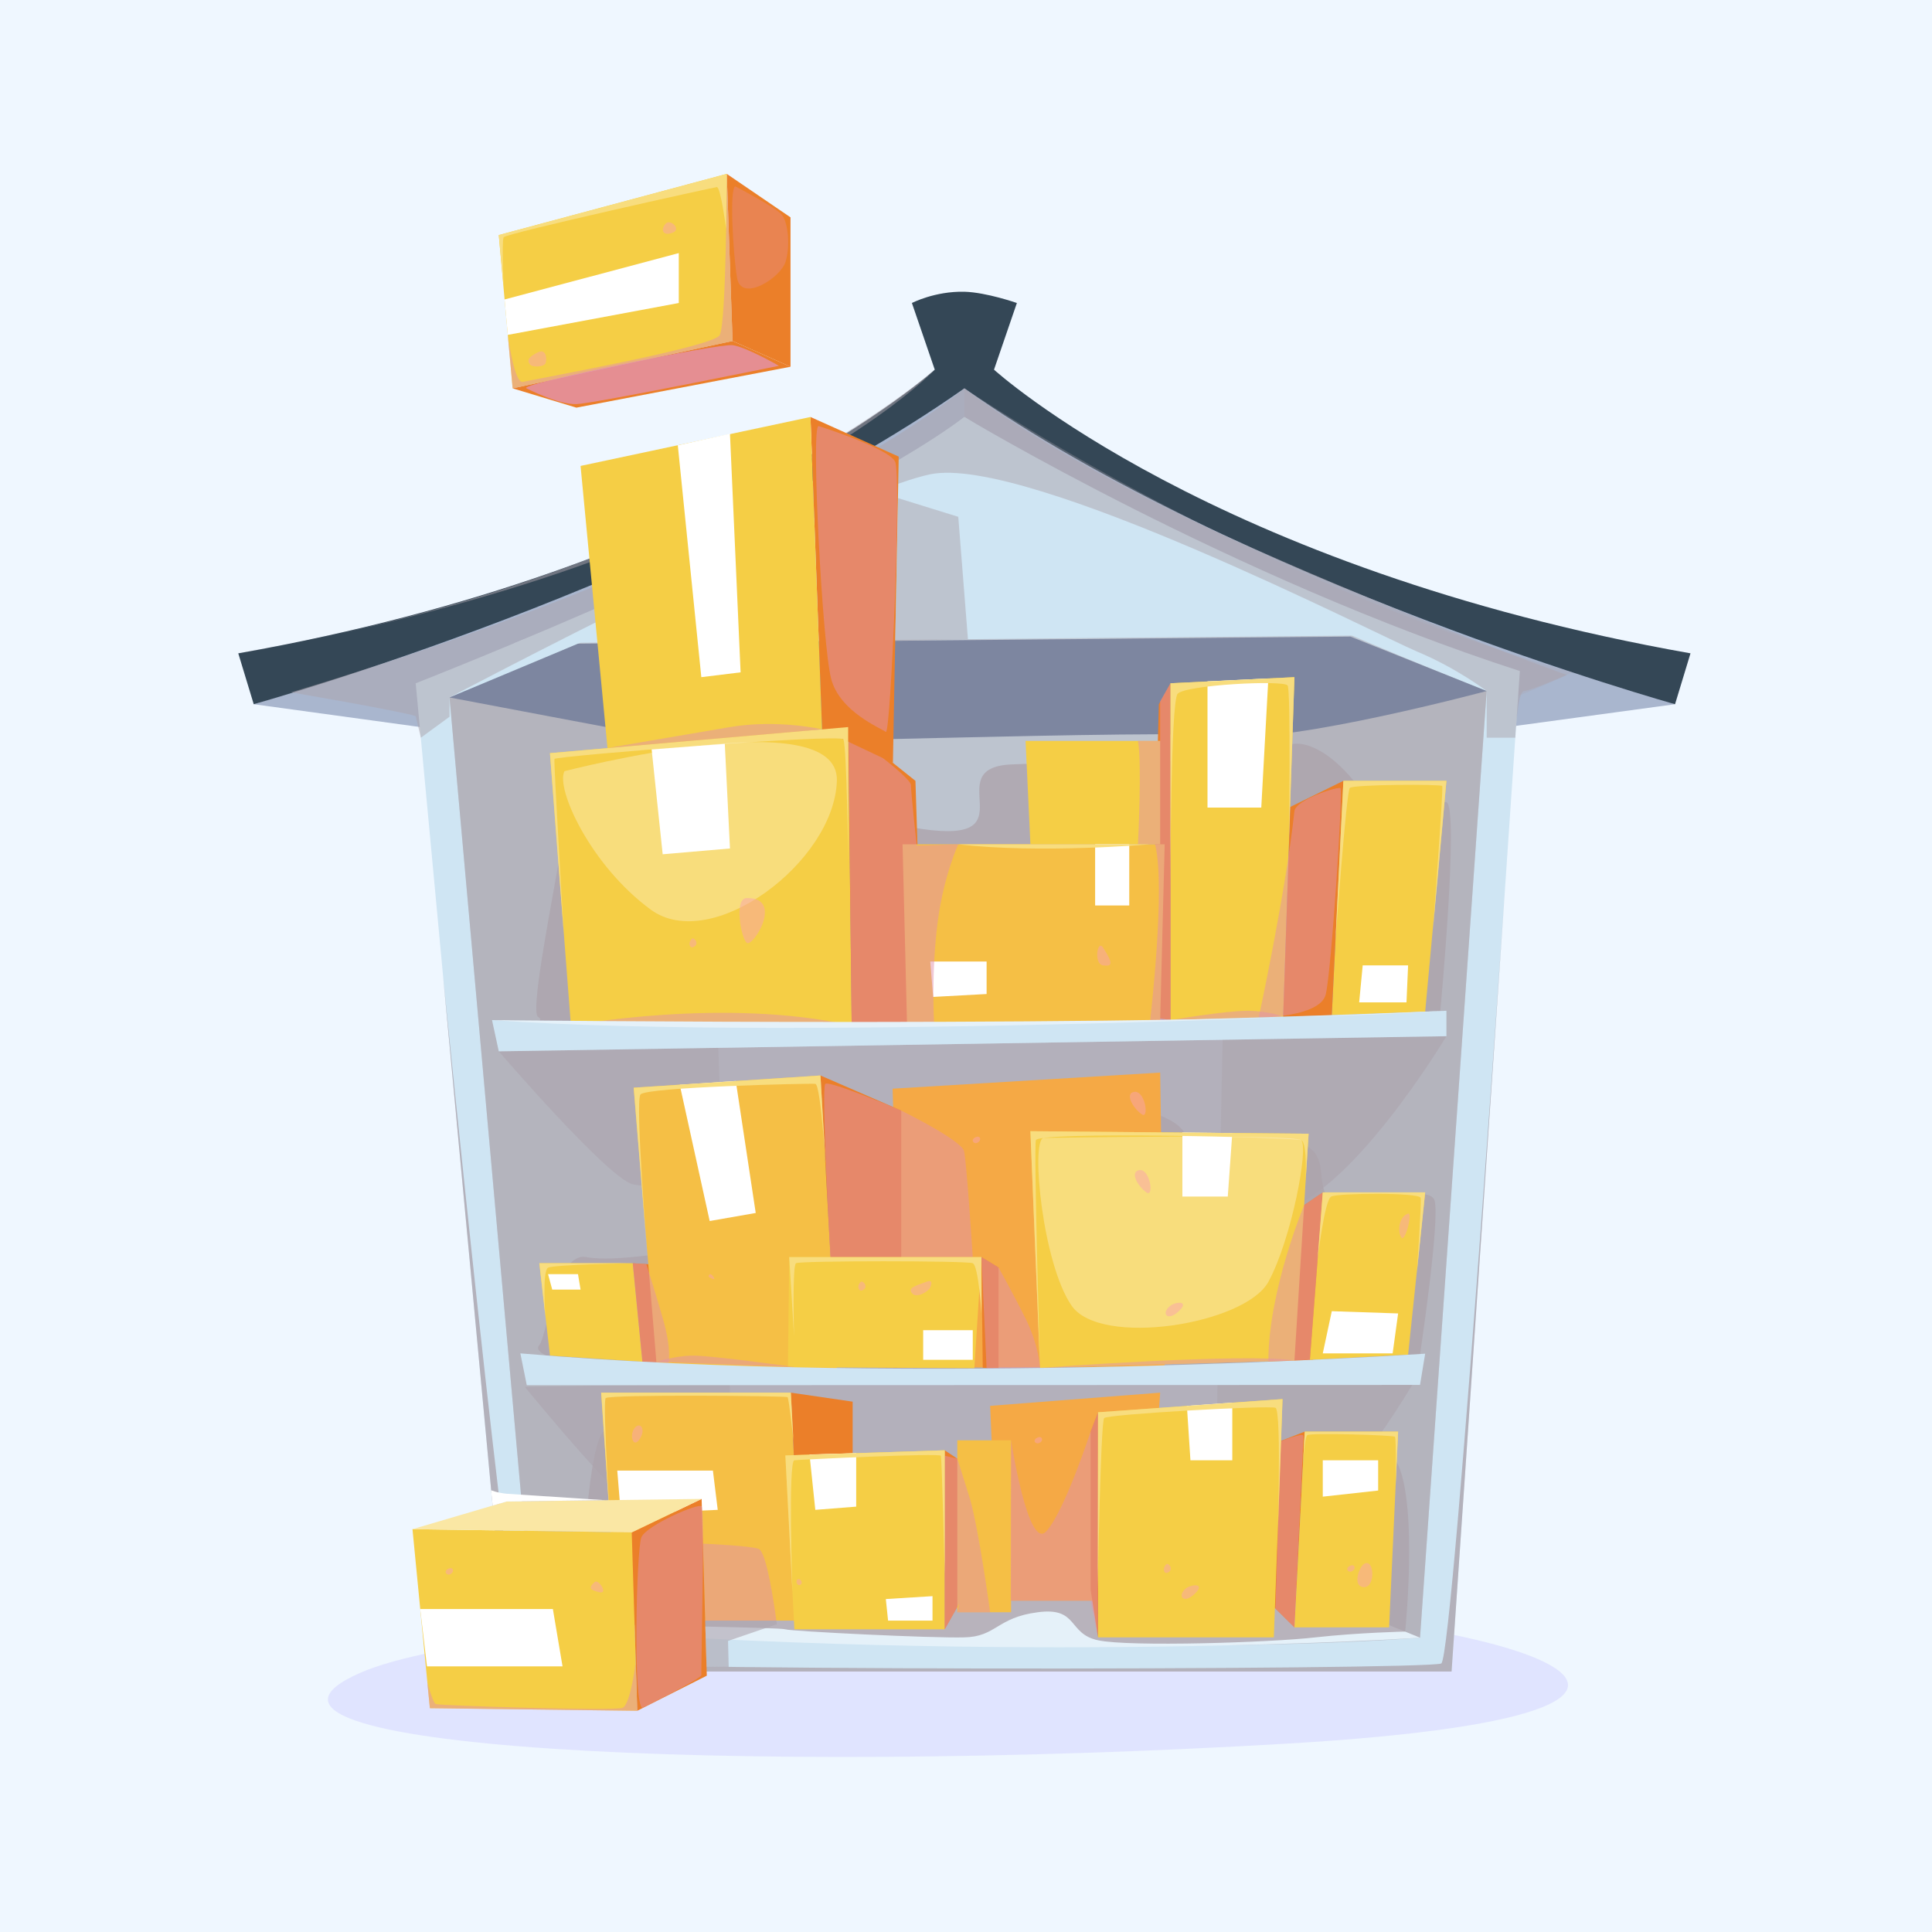 <svg xmlns="http://www.w3.org/2000/svg" viewBox="0 0 600 600" width="600" height="600"><style>tspan{white-space:pre}.a{fill:#eff7ff}.b{opacity:.4;mix-blend-mode:multiply;fill:#ccc9ff}.c{fill:#a9b6ce}.d{fill:#344756}.e{opacity:.3;mix-blend-mode:multiply;fill:#aca4ad}.f{fill:#cfe5f3}.g{opacity:.5;mix-blend-mode:multiply;fill:#aca4ad}.h{opacity:.6;mix-blend-mode:multiply;fill:#aca4ad}.i{opacity:.8;mix-blend-mode:multiply;fill:#aca4ad}.j{fill:#7d86a0}.k{fill:#f5a945}.l{fill:#eb7f29}.m{fill:#e5f1f9}.n{fill:#f5ce45}.o{fill:#f5bf45}.p{mix-blend-mode:soft-light;fill:#fff}.q{opacity:.5;mix-blend-mode:multiply;fill:#e392ad}.r{fill:#f8dd7e}.s{opacity:.3;mix-blend-mode:soft-light;fill:#fff}.t{opacity:.8;mix-blend-mode:multiply;fill:#e392ad}.u{opacity:.3;mix-blend-mode:multiply;fill:#e392ad}.v{fill:#fae7a4}.w{fill:#fff}.x{fill:#f9a4ad}</style><path class="a" d="m-17-21h631v637h-631z"></path><path class="b" d="m111.9 519.5c-53.8 23.6 117.6 32 287.8 22 170.2-10 61.3-45.7-70.9-42.9-132.3 2.8-195.9 11.7-216.9 20.9z"></path><path class="c" d="m78.8 218.7l124.6 17.1 96.1-31.7 86.9 32.8 133.8-18.2c0 0-158.1-55.8-220.7-105.5 0 0-78.8 61.7-220.7 105.5z"></path><path class="d" d="m308.7 114.8l7.1-20.7c0 0-9.4-3.3-16.3-3.5-9.2-0.2-16.3 3.5-16.3 3.5l7.1 20.7c0 0-67.7 61.8-216.3 88.1l4.8 15.8c0 0 134.5-37.5 220.7-98.1 86.2 60.6 220.7 98.1 220.7 98.1l4.8-15.8c-148.6-26.3-216.3-88.1-216.3-88.1z"></path><path class="e" d="m299.5 204.1v-83.5c0 0 88 59.7 188.7 88.2 0 0-41.9 21.2-81.4 22.1-39.5 0.8-107.3-26.8-107.3-26.8z"></path><path class="f" d="m129.1 212.2c0 0 125.2-48.9 170.4-82.7 0 0 82.9 49.9 172.5 78.9l-21.2 310.7h-293z"></path><path class="g" d="m139.6 216.6l25.9 288.8c0 0 186.4 10.2 275.5 3.2l20.7-294c0 0-103.4-40.4-161.9-75.7 0 0-71.7 42.8-160.2 77.7z"></path><path class="g" d="m165.5 505.4c0 0 49.5-12.4 63-15.1 0 0-8.2-267.3-10.3-275-2.1-7.7-78.6 1.3-78.6 1.3z"></path><path class="h" d="m154.9 326.5c0 0 33.8 39.3 41.6 41.3 7.7 2.1 177.2 11.4 199.6 8.5 22.3-3 53.1-54.5 53.1-54.5z"></path><path class="h" d="m163 430.7c0 0 31.9 39.2 39.2 41.3 7.4 2.1 167.4 11.4 188.6 8.4 21.1-2.9 50.2-54.4 50.2-54.4z"></path><path class="i" d="m177.3 318.5c-15-0.7-7.5-1.1-10.2-2.7-2.6-1.7 4.5-36.4 8.2-58.3 3.6-21.9 78.1-4.8 111.4 0 33.3 4.7 4.5-19 27.3-20.1 22.8-1.1 76.7 0.5 84.3-5.1 7.6-5.5 23.8 6.1 33.1 29.2 9.3 23.1 13.8-14.2 17.8-12.4 4 1.7-1.9 64.9-1.9 64.9 0 0-172.4 8.8-270 4.5z"></path><path class="i" d="m437.3 420.7h3.7c0 0 6.3-42 4.5-47.9-1.9-6-25.6 3.9-31.9 0-6.3-4 1.1-15.6-11.6-18.2-12.7-2.7-27.4 12.8-33.4-1.5-6.1-14.2-51.8-10.2-79.7-9.1-27.9 1.2-47.6 40.6-63.7 42.6-16.2 2-33.9 5.5-43.2 3.8-9.3-1.7-12.1 24.4-14.5 27.3-2.5 2.9 7.8 5.1 7.8 5.1 0 0 160.1 8.3 262-2.1z"></path><path class="g" d="m461.7 214.6c0 0-69.8 1.4-76.1 4.1-6.4 2.8-8.5 267.1-7.5 272.7 1.1 5.7 62.9 17.2 62.9 17.2z"></path><path class="j" d="m139.6 216.6c0 0 61.7 11.7 71.5 13.5 9.7 1.8 150.5-3.8 170.3-1.5 19.9 2.2 80.3-14 80.3-14l-42.3-16.9-239.9 2.2z"></path><path class="k" d="m279.9 424.8l-2.7-86.7 83.1-5 1.4 91.3z"></path><path class="l" d="m410.8 370.3l-12.3 8.4-4.6 44.1h13.9z"></path><path class="f" d="m159.5 199.8c0 0 100.4-38.4 140-70.3 0 0 70.7 45.3 140.7 67.7z"></path><path class="l" d="m196.5 392.3l16.8 1.1 1.9 30.1-15.7-0.6z"></path><path class="m" d="m165.5 505.4c0 0 45.4-14.6 54.1-16.6 8.7-1.9 162.6-2.6 171.1 0 8.5 2.7 50.3 19.8 50.3 19.8 0 0-127 8.5-275.5-3.2z"></path><path class="i" d="m180.4 500.7c0 0 4.9 3.1 11.3 3.6 6.4 0.6 50.7 1.1 52.2 1.7 1.5 0.6 45.7 2.8 55.6 2.5 9.9-0.2 10.1-6.2 22.8-7.8 12.7-1.7 9.2 6.7 18.7 8.7 9.6 2.1 53.8 0.7 67.5-0.9 13.6-1.5 27.9-1.8 27.9-1.8 0 0 3.9-38.4-2.2-51.8-6.2-13.3-72.3-3.3-129.4 5.2-57.1 8.5-107.7-8-115.1-15.5-7.5-7.6-9.3 56.1-9.3 56.1z"></path><path class="k" d="m310.1 497.1l-2.6-60.5 52.8-4.1-4.6 64.6z"></path><path class="l" d="m405.2 444.6l-11.3 4.4-2 46.4 10.1 10z"></path><path class="n" d="m363.5 316.8v-104.6l38.5-1.9-3.5 105.5z"></path><path class="n" d="m264.5 318.2l-1.1-92.4-92.6 8.1 6.5 84.6z"></path><path class="n" d="m413.6 315.3l3.6-72.8h32l-6.6 71.7z"></path><path class="n" d="m323 424.8l-3-73.5 86.4 0.8-4.4 70.4z"></path><path class="n" d="m406.8 422.3l4-52h31.8l-5.3 50.4z"></path><path class="o" d="m259.9 425.2l-5.1-91.2-58 3.8 7.2 87z"></path><path class="n" d="m199.5 422.9l-3-30.6h-29l3.3 28.7z"></path><path class="n" d="m341 508.5v-69.9l57.3-4.1-2.7 74z"></path><path class="n" d="m402 505.4l3.2-60.8h29l-2.8 60.8z"></path><path class="o" d="m249 503.3h-57.5l-4.8-70.8h58.9z"></path><path class="l" d="m417.2 242.5l-16.5 8.1-2.2 65.2 15.1-0.5z"></path><path class="l" d="m363.5 212.2l-3.6 6.5-2.7 97.1 6.3 1z"></path><path class="l" d="m263.4 225.8l20.9 16.7 2.4 75.7-22.2 0.3z"></path><path class="o" d="m281.7 318.5l-1.4-56.3h81.4l-1.4 54.6z"></path><path class="n" d="m320 262.2l-1.5-32.1h41.8v32.1z"></path><path class="l" d="m254.8 334l25.1 10.9v79.9l-20.1-0.6z"></path><path class="n" d="m302.6 424.9l2.2-34.5h-59.7l-0.4 34.2z"></path><path class="l" d="m304.8 390.4l5.3 3.2v31.2h-4.9z"></path><path class="l" d="m245.6 432.5l19.2 2.8v63.1l-15.8 4.9z"></path><path class="n" d="m293.4 506v-55.6l-49.5 1.6 2.8 54z"></path><path class="l" d="m293.4 450.4l4.5 3v44.6l-4.5 8z"></path><path class="l" d="m341 438.6l-2.3 6v49.1l2.3 14.8z"></path><path class="o" d="m297.3 447.3h16.7v53.4h-16.7z"></path><path class="p" d="m202.2 231.1l3.6 34.2 20.9-1.8-1.7-34.4z"></path><path class="p" d="m289.8 309.6l-0.9-11h17.5v10.1z"></path><path class="p" d="m340.1 262.2h10.6v19h-10.6z"></path><path class="p" d="m375 211.6v39.2h16.7l2.2-40.1z"></path><path class="p" d="m437.3 299.8h-14.1l-1.1 11.5h14.7z"></path><path class="p" d="m367.2 351.7v19.9h14.1l1.4-19.7z"></path><path class="p" d="m211.1 336.9l9.3 42.3 14.3-2.5-6.2-41z"></path><path class="p" d="m286.7 413.1h15.4v9.2h-15.4z"></path><path class="p" d="m170.2 395.7l1.3 4.8h8.8l-0.8-4.8z"></path><path class="p" d="m413.6 407.2l20.6 0.7-1.7 12.4h-21.7z"></path><path class="p" d="m410.8 453.5v11.3l17.2-1.9v-9.4z"></path><path class="p" d="m368.6 436.6l1.1 16.9h13v-17.9z"></path><path class="p" d="m251.4 451.7l1.8 17.2 12.7-1v-16.6z"></path><path class="g" d="m90.4 215c0 0 34.9 6 38.7 7.4l1.6 6.7 8.9-6.5v-6c0 0 119.5-63.1 149.3-69.3 29.8-6.2 139.1 50 151.3 55.1 12.2 5.1 21.5 12.2 21.5 12.2v14.5h8.9c0 0 0.6-14.5 2.7-14.5 2.1-0.1 13.3-5 13.3-5 0 0-46.5-16.4-103.9-42.2-57.3-25.8-83.2-46.8-83.2-46.8 0 0-56.9 48.8-209.1 94.4z"></path><path class="p" d="m275.8 503.3l-0.7-6.7 14.5-0.9v7.6z"></path><path class="g" d="m74 202.9c0 0 73.2-11.5 134-38.2 60.9-26.8 82.3-49.9 82.3-49.9 0 0-72.6 63.7-216.3 88.1z"></path><path class="p" d="m191.7 456.7l1.1 13.5 30.1-1.3-1.5-12.2z"></path><path class="q" d="m263.5 227.3l1 91.2 25.6-0.7c0 0-1-15.7 1.2-32.2 1.9-13.9 6.3-23.4 6.3-23.4l-12.9 0.4c0 0-1.8-16.3-1.8-18.8 0-2.5-19.4-16.5-19.4-16.5z"></path><path class="q" d="m363.5 212.2v104.6h-6.3c0 0 4.9-41.7 1.5-54.6h-5.3c0 0 1.3-25.4 0-32.1h6.9v-12.3z"></path><path class="q" d="m402 251.9c0.4-3.5 13.6-7.8 14.3-7.1 0.8 0.7-2.8 57-4.6 64.1-1.9 7.1-20.8 7.1-20.8 7.1 0 0 8.2-37.7 11.1-64.1z"></path><path class="q" d="m304.8 390.4l5.3 3.2c0 0 4.7 8.4 8.7 16.5 3.9 8.2 4.2 14.7 4.2 14.7l-16.6 0.2z"></path><path class="q" d="m257.9 390.4h44.2c0 0-1.9-29.6-2.7-32.9-0.8-3.4-19.5-12.6-19.5-12.6 0 0-22.2-9.4-23.6-8.3-1.3 1.1 1.6 53.8 1.6 53.8z"></path><path class="q" d="m196.5 392.3l4.2 0.3c0 0 2.3 6.9 5.1 16.7 2.9 9.9 1.8 14 1.8 14l-8.1-0.4z"></path><path class="l" d="m279.1 141.8l-27.4-12.3 3.6 97 22 10.4z"></path><path class="n" d="m188.8 233.8l-8.5-89.1 71.4-15.2 3.6 97z"></path><path class="p" d="m210.5 138.3l7.3 72 12.2-1.5-3.3-74.1z"></path><path class="q" d="m254.2 132.3c-2.4 0 1.2 68.1 3.9 78.4 2.6 10.3 15.4 15.4 17 16.6 1.5 1.3 4.9-79.6 2.9-83.9-1.9-4.2-23.8-11.1-23.8-11.1z"></path><path class="q" d="m410.8 370.3l-5.8 4c0 0-11.1 26.5-11.1 48.5l12.9-0.5z"></path><path class="q" d="m404.8 446c0.1-1.3-7 1.6-7 1.6l-1.7 51.9 5.9 5.9z"></path><path class="q" d="m338.7 444.6c0 0-8 24.5-13.7 30.9-5.7 6.5-11-28.2-11-28.2l-0.1 49.8h24.8l2.2 10.7 0.1-69.2z"></path><path class="q" d="m297.3 453c0 0 2.3 7.1 4 12.7 2.8 10 6.2 35 6.2 35h-10.2l0.6-2.7-4.5 8v-53.9z"></path><path class="r" d="m323 424.8c0 0-2-67.9-1.3-70.7 0.6-2.8 80.3-0.9 82.4 0 2.1 0.9 1.3 13.5 1.3 13.5l1-15.5-86.4-0.8z"></path><path class="r" d="m201.1 390.4c0 0-3.9-48.2-2.2-50.5 1.8-2.3 52.5-3.5 54.3-3.3 1.8 0.1 3.5 29.7 3.5 29.7l-1.9-32.3-58 3.8z"></path><path class="r" d="m340.9 493.6c0 0 0.9-51.9 2-53.2 1-1.2 51-4 53.2-3.2 2.1 0.7 0.5 45.9 0.5 45.9l1.7-48.6-57.3 4.1z"></path><path class="r" d="m246.1 494.5l-2.2-42.5 49.5-1.6v38.4c0 0-0.9-35.9-1.2-36.7-0.4-0.9-43.6 1.2-45.5 1.4-2 0.2-0.6 41-0.6 41z"></path><path class="r" d="m190 480.8l-3.3-48.3h58.9l0.8 14.8c0 0-1.4-13-1.8-13.4-0.3-0.4-55.3-0.9-56.5 0.3-1.1 1.3 1.9 46.6 1.9 46.6z"></path><path class="r" d="m404.2 463.5l1-18.9h29l-0.8 16.7c0 0 0.3-14.6-0.2-15.1-0.5-0.5-26.1-1.3-27.2-0.5-1.2 0.7-1.8 17.8-1.8 17.8z"></path><path class="r" d="m409.2 391.1l1.6-20.8h31.8l-2.6 25c0 0 1.5-21.6 1.2-23.3-0.4-1.7-25.7-1.5-27.8-0.4-2.1 1.2-4.2 19.5-4.2 19.5z"></path><path class="r" d="m175.1 290l-4.3-56.1 92.6-8.1v41.6c0 0-0.4-35.9-1.5-37.8-1.1-1.8-89.5 5.2-89.7 6.1-0.3 0.8 2.9 54.3 2.9 54.3z"></path><path class="r" d="m297.6 262.2h59.6c0 0-34.3 3-59.6 0z"></path><path class="r" d="m363.5 275.3v-63.1l38.5-1.9-1.7 50c0 0 0.6-45.5-0.4-47.4-1.1-1.8-32-0.2-34.2 2.6-2.2 2.8-2.2 59.8-2.2 59.8z"></path><path class="r" d="m414.7 292.8l2.5-50.3h32l-4.2 46.3c0 0 3.3-44 2.9-44.7-0.3-0.6-27.5-0.5-28.7 0.6-1.1 1.1-4.5 48.1-4.5 48.1z"></path><path class="i" d="m137.6 303.1c0 0 20.8 208.4 25 212.2 4.3 3.8 281.1 3.4 285 1.3 3.9-2 23-287.5 23-287.5l-19.8 290h-293z"></path><path class="s" d="m175.3 239.5c-2.8 5.3 8 29.2 26.8 43 18.9 13.8 57-14.8 57.8-40 0.8-25.2-84.6-3-84.6-3z"></path><path class="s" d="m324 353.4c-3.9 1.2-0.2 39.1 8.8 52.1 9 13 53.8 5.8 61.1-7.4 7.2-13.2 12.6-41.9 10.2-44-2.3-2-80.1-0.7-80.1-0.7z"></path><path class="g" d="m278.9 154.7l18.7 5.8 3 38-22.6 0.5z"></path><path class="n" d="m159.2 120.6l-4.3-47.6 70.8-19 1.8 51.9z"></path><path class="l" d="m225.7 54l19.8 13.5v46.4l-18-8z"></path><path class="l" d="m159.2 120.6l19.8 6 66.5-12.7-18-8z"></path><path class="t" d="m163.5 120.6c-3-1.3 59.9-14 64-13.4 4.1 0.5 14.4 6.4 14.4 6.4 0 0-57.1 11.7-62.9 11.9-5.6 0.2-15.5-4.9-15.5-4.9z"></path><path class="q" d="m225.7 54c0 0-0.1 46.3-2.2 50.1-2 3.7-58.3 13.8-61.1 14.5-2.7 0.7-4.7-14.6-4.7-14.6l1.5 16.6 68.3-14.7z"></path><path class="p" d="m156.7 93l54.1-14.4v15.5l-53.1 9.9z"></path><path class="r" d="m156.4 89.2c0 0-0.6-14.3 0-15.5 0.6-1.2 65.1-15.5 66.2-15.6 1.2-0.2 2.9 13 2.9 13l0.2-17.1-70.8 19z"></path><path class="u" d="m228.4 57.9c-1.9 0-0.8 20.6 0.5 28.4 1.3 7.8 13.6 0 15.1-5.1 1.5-5.1 0.7-12.2-1.2-14.5-1.9-2.3-14.4-8.8-14.4-8.8z"></path><path class="h" d="m226.1 509.6l0.2 8.1-6.9-0.1-0.4-14.3h22.1c0.1 0.7 0.2 1.1 0.2 1.1z"></path><path class="q" d="m241.1 503.3h-22.1l-0.7-23.9c0 0 14.5 0.6 17.3 1.6 2.5 0.9 4.9 17.8 5.5 22.3z"></path><path class="n" d="m128.1 474.9l68.1 1 1.7 55.4-64.4-0.8z"></path><path class="l" d="m197.9 531.3l21.6-10.9-1.6-54.9-21.7 10.4z"></path><path class="v" d="m128.1 474.9l29.2-8.6 60.6-0.8-21.7 10.4z"></path><path class="q" d="m199.5 530.4c-2.9-0.6-1.9-49.1-0.3-53 1.6-3.7 17.7-10.7 18.7-9.6 1 1-0.2 51.4-0.1 52.4 0.1 1.1-18.3 10.2-18.3 10.2z"></path><path class="p" d="m130.5 499.7h41.2l3 17.8h-42.1z"></path><path class="q" d="m132.7 522.5c0 0 1.7 6.2 2.6 6.7 0.9 0.5 55.5 2.2 58 1.2 2.5-0.9 4.1-14 4.1-14l0.5 14.9-64.4-0.8z"></path><path class="w" d="m153 467.6l4.3-1.3 30.6-0.4c0 0-27.4-1.8-30.5-2-3.1-0.3-4.9-1.1-4.9-1.1z"></path><path class="q" d="m188.7 232.3c0 0 23.2-4 38-6.5 14.8-2.5 28.6 0.7 28.6 0.7z"></path><path class="q" d="m177.3 318.5c0 0 47.6-8.9 87.2 0z"></path><path class="q" d="m247.2 424.6c0 0-26.9-3.8-32.6-3.6-5.6 0.2-10.6 1.9-10.6 1.9z"></path><path class="q" d="m323 424.8c0 0 63.5-4.7 79-2.3z"></path><path class="q" d="m363.5 316.8c0 0 17-2.9 24-2.9 7.1 0.1 11 1.9 11 1.9z"></path><path class="r" d="m246.6 415c0 0-0.6-22 0.6-22.7 1.2-0.8 53.1-0.8 54.9 0 1.8 0.8 2.7 15.6 2.7 15.6v-17.5h-59.7z"></path><path class="r" d="m169.4 409l-1.9-16.7h29c0 0-24.4 0.4-26.3 1.4-1.9 1.1-0.8 15.3-0.8 15.3z"></path><path class="f" d="m161.6 420.3l2 9.9 277.4-0.1 1.6-9.7c0 0-157 10.6-281-0.1z"></path><path class="f" d="m152.8 316.8l2.1 9.7 294.3-4.7v-7.9c0 0-183.3 7.9-296.4 2.9z"></path><path class="m" d="m152.8 316.8c0 0 212.4 2.5 296.4-2.9 0 0-200.5 9.7-296.4 2.9z"></path><g style="opacity:.5;mix-blend-mode:multiply"><path class="x" d="m363.5 405.5c-3.1 2.3-1 5.1 2.6 1.7 3.5-3.3-1-3-2.6-1.7z"></path><path class="x" d="m368.4 493.2c-3 2.3-0.9 5.2 2.6 1.8 3.6-3.4-0.9-3-2.6-1.8z"></path><path class="x" d="m353.4 363.5c-2.3 0.8-0.1 4.8 2.6 6.8 2.6 1.9 1.1-8.2-2.6-6.8z"></path><path class="x" d="m351.8 339.2c-2.2 0.8 0 4.8 2.7 6.8 2.6 2 1.1-8.2-2.7-6.8z"></path><path class="x" d="m437.3 376.9c-2.8 0.8-3.4 5.6-2.1 7.4 1.2 1.7 3.6-7.9 2.1-7.4z"></path><path class="x" d="m220.5 395.7c-0.9 0.7-0.3 1 0.9 1.5 1.2 0.4-0.5-1.8-0.9-1.5z"></path><path class="x" d="m267.3 398.1c-1.4 1.3-0.6 3.5 0.9 2.4 1.5-1-0.2-2.9-0.9-2.4z"></path><path class="x" d="m214.9 291.5c-1.4 1.3-0.7 3.5 0.8 2.4 1.5-1-0.2-2.9-0.8-2.4z"></path><path class="x" d="m362.2 485.8c-1.4 1.3-0.7 3.5 0.8 2.4 1.5-1.1-0.2-3-0.8-2.4z"></path><path class="x" d="m287.9 398c-4.3 1.5-6 2.1-4.6 3.7 1.3 1.6 5.1-0.6 5.6-1.9 0.5-1.2 0.7-2.4-1-1.8z"></path><path class="x" d="m231.9 278.9c-4 0-1.8 12.4 0 13.9 1.9 1.6 11.7-14.1 0-13.9z"></path><path class="x" d="m342.5 294.2c-1.7-2.5-2.9 5.1 0 5.6 2.9 0.4 3.4-0.4 0-5.6z"></path><path class="x" d="m206.7 69.5c-1.6 1.8-0.9 3.9 2.1 2.8 3-1-0.6-4.5-2.1-2.8z"></path><path class="x" d="m164.6 113.2c-1.1-1.4-0.3-2.4 2.3-3.7 2.6-1.4 3 1.6 2.6 3.1-0.3 1.5-4.3 1.5-4.9 0.6z"></path><path class="x" d="m184.7 491.3c-2.2 2-1.3 2.5 1.5 3.2 2.8 0.6-0.3-4.2-1.5-3.2z"></path><path class="x" d="m196.8 443.9c-1.3 2.3 0 6.1 2 2.8 2-3.3-0.4-5.5-2-2.8z"></path><path class="x" d="m247.7 490.5c-0.7 0.3-0.3 2.1 0.8 1.7 1.1-0.5 0.1-2.2-0.8-1.7z"></path><path class="x" d="m423.6 485.7c-1.6 1-3.7 7.1 0 7.2 3.7 0.1 3.2-9.2 0-7.2z"></path><path class="x" d="m419.8 488c1.5-0.7 1-2.5-0.6-1.7-1.6 0.8-0.5 2.2 0.6 1.7z"></path><path class="x" d="m139.8 488.9c1.5-0.7 1-2.5-0.6-1.7-1.6 0.8-0.5 2.2 0.6 1.7z"></path><path class="x" d="m322.8 448.1c1.4-0.6 0.9-2.4-0.7-1.6-1.6 0.8-0.5 2.2 0.7 1.6z"></path><path class="x" d="m303.5 354.9c1.5-0.7 1-2.5-0.6-1.7-1.6 0.8-0.5 2.2 0.6 1.7z"></path></g></svg>